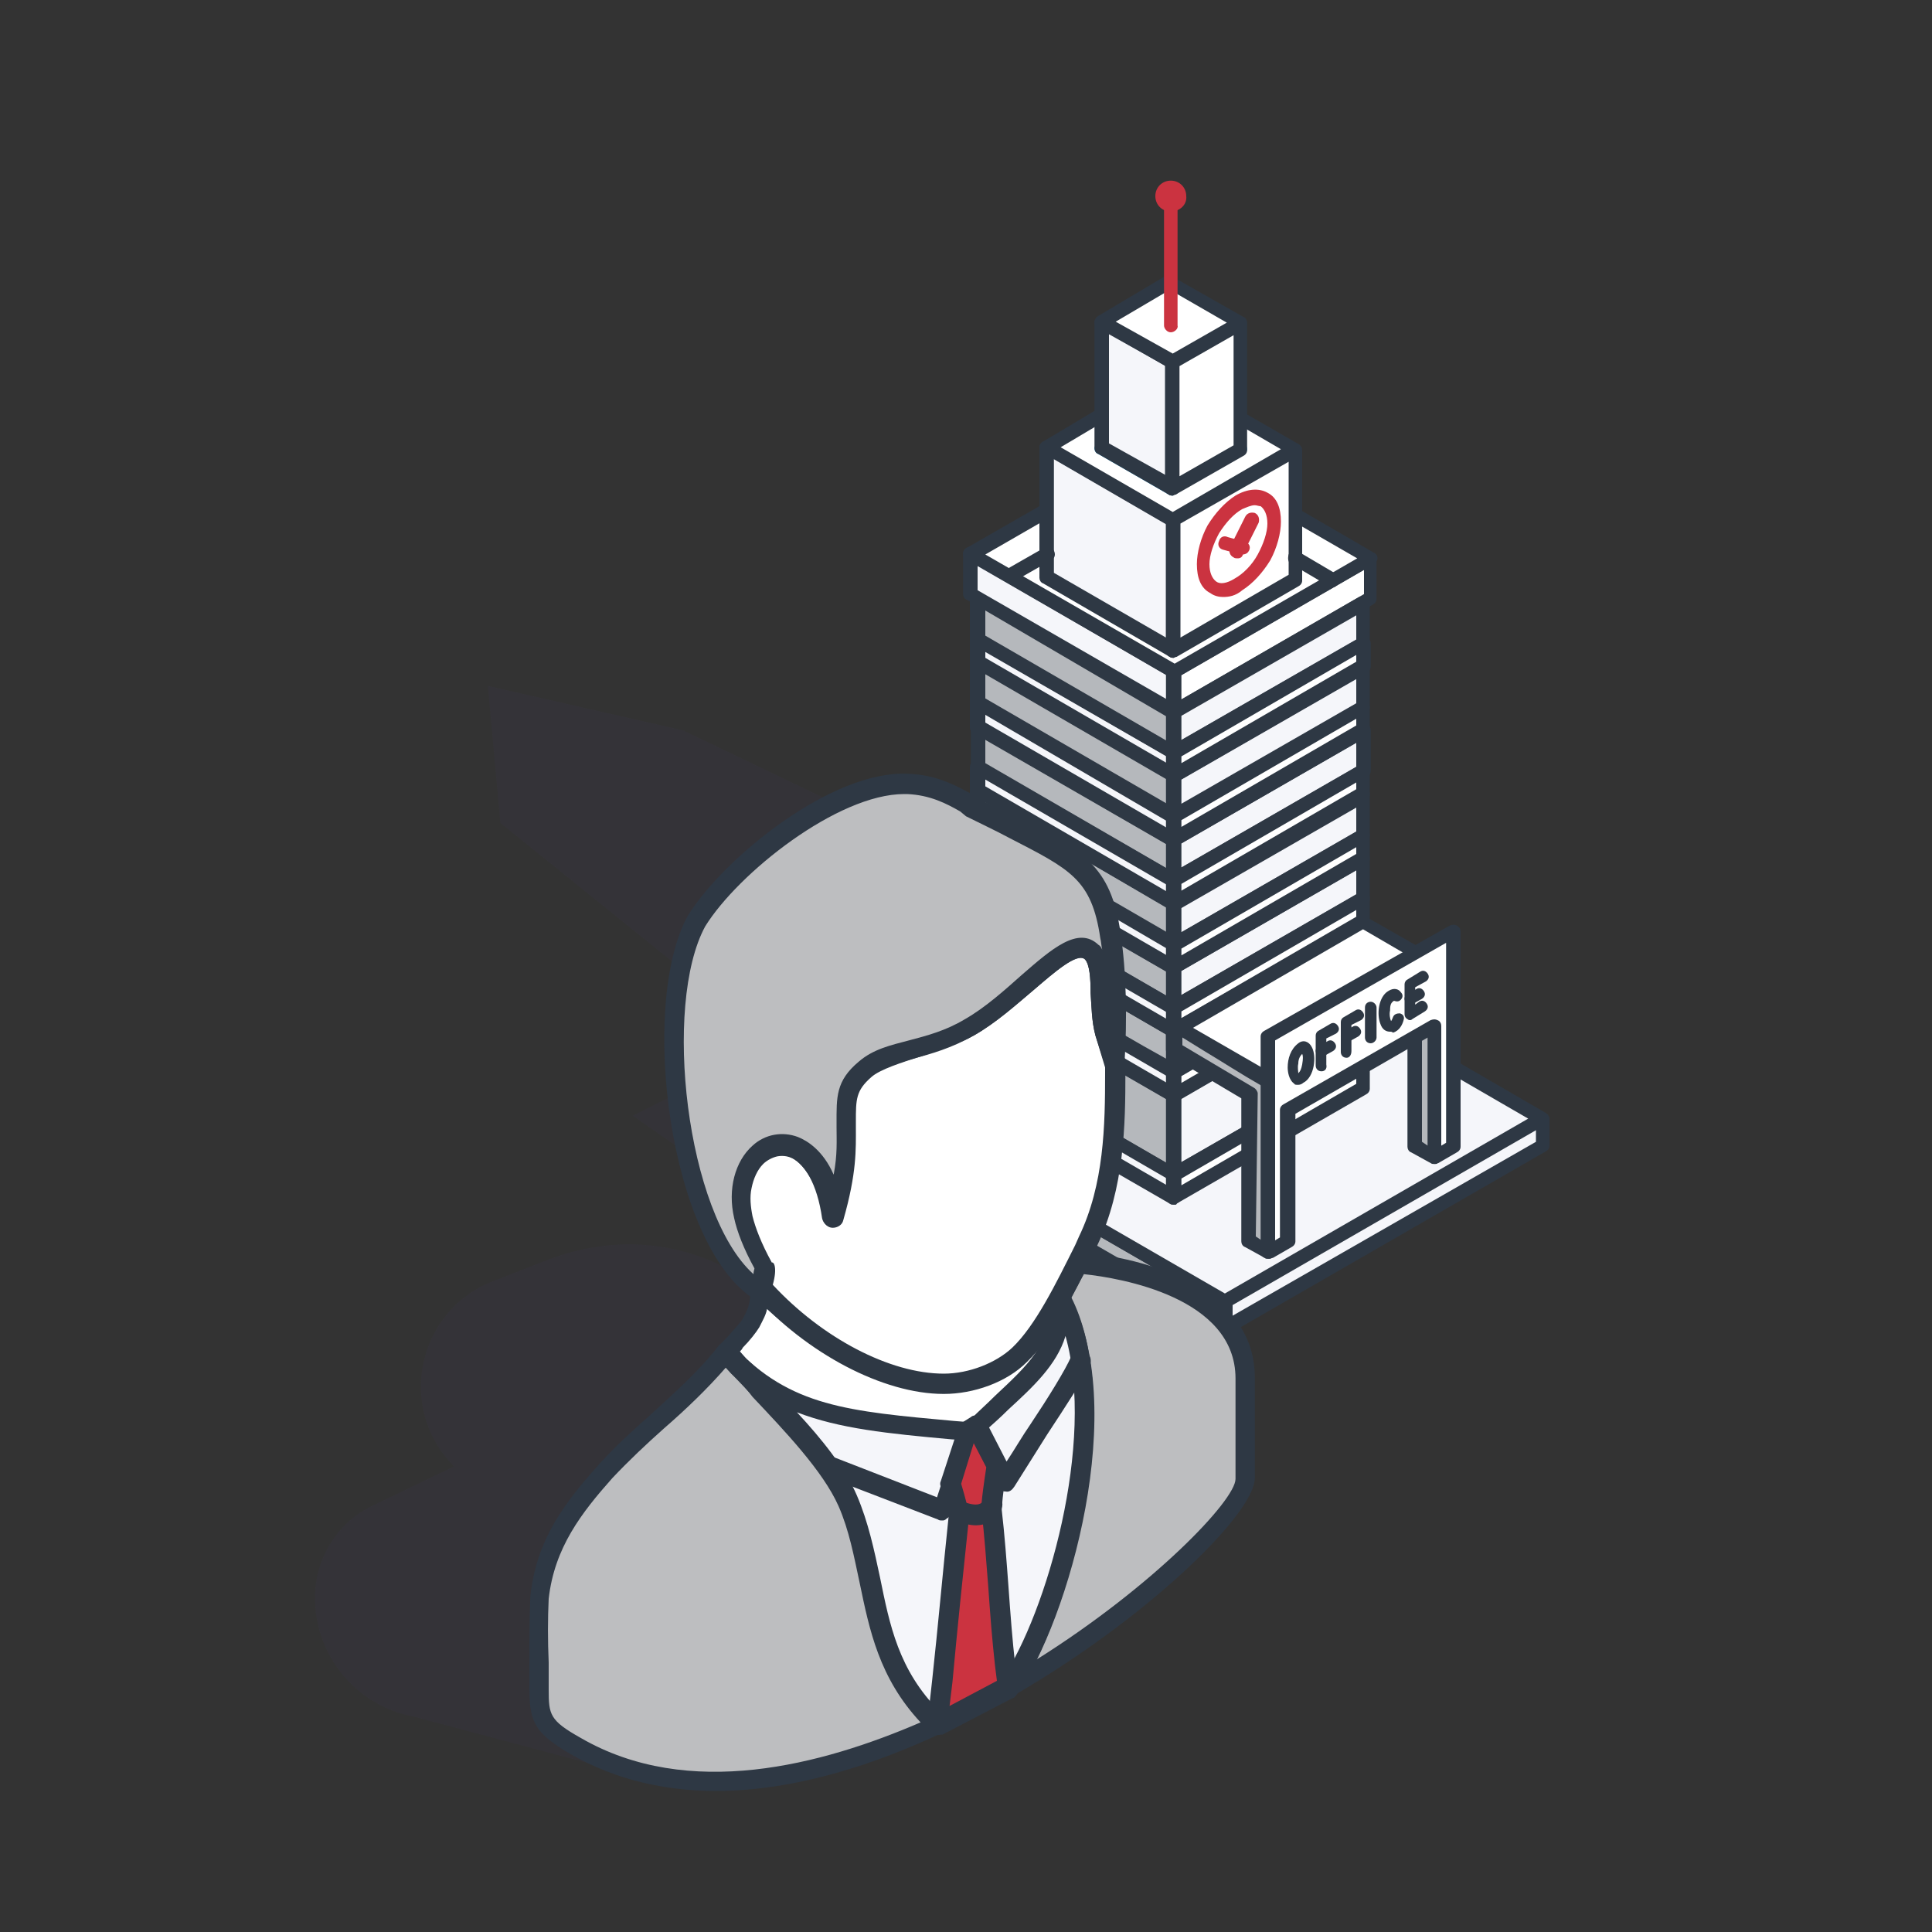 <?xml version="1.0" encoding="UTF-8"?> <!-- Generator: Adobe Illustrator 23.0.3, SVG Export Plug-In . SVG Version: 6.00 Build 0) --> <svg xmlns="http://www.w3.org/2000/svg" xmlns:xlink="http://www.w3.org/1999/xlink" id="Слой_1" x="0px" y="0px" viewBox="0 0 200 200" style="enable-background:new 0 0 200 200;" xml:space="preserve"><rect x="0" y="0" width="200" height="200" fill="#333333" stroke="none"/> <style type="text/css"> .st0{opacity:0.15;fill-rule:evenodd;clip-rule:evenodd;fill:#3C3958;enable-background:new ;} .st1{fill-rule:evenodd;clip-rule:evenodd;fill:#B5B8BC;} .st2{fill-rule:evenodd;clip-rule:evenodd;fill:#2E3844;} .st3{fill-rule:evenodd;clip-rule:evenodd;fill:#F5F6FA;} .st4{fill-rule:evenodd;clip-rule:evenodd;fill:#FFFFFF;} .st5{fill-rule:evenodd;clip-rule:evenodd;fill:#0087CA;} .st6{fill-rule:evenodd;clip-rule:evenodd;fill:#00CEF0;} .st7{fill-rule:evenodd;clip-rule:evenodd;fill:#CB3340;} .st8{fill-rule:evenodd;clip-rule:evenodd;fill:#A6EDF8;} .st9{fill-rule:evenodd;clip-rule:evenodd;fill:#BDBEC0;} </style> <g> <polygon class="st0" points="126.9,138.2 85.8,129.6 65.5,115.5 80.2,108.1 51.8,85.2 50.5,71 70.7,75.6 160.4,118.6 "></polygon> <g> <polygon class="st1" points="126.9,137.4 91.5,117 91.5,114.3 126.9,134.7 "></polygon> <path class="st2" d="M92.2,116.6l33.9,19.6v-1.1l-33.9-19.7V116.6L92.2,116.6z M126.9,138.2c-0.1,0-0.3,0-0.4-0.1l-35.4-20.4 c-0.3-0.1-0.4-0.4-0.4-0.6v-2.7c0-0.3,0.2-0.5,0.4-0.6c0.3-0.1,0.5-0.1,0.7,0l35.4,20.4c0.3,0.1,0.4,0.4,0.4,0.6v2.7 c0,0.3-0.2,0.5-0.4,0.6C127.1,138.1,127,138.2,126.9,138.2z"></path> <polygon class="st3" points="126.9,134.7 91.5,114.3 124,95.2 159.7,115.8 "></polygon> <path class="st2" d="M92.9,114.3l33.9,19.6l31.4-18.1L124,96L92.9,114.3L92.9,114.3z M126.9,135.4c-0.1,0-0.3,0-0.4-0.1 l-35.4-20.4c-0.3-0.1-0.4-0.4-0.4-0.6c0-0.3,0.2-0.5,0.4-0.6l32.5-19.2c0.3-0.1,0.5-0.2,0.7,0l35.7,20.7c0.3,0.2,0.4,0.4,0.4,0.6 s-0.2,0.5-0.4,0.6l-32.8,18.9C127.1,135.4,127,135.4,126.9,135.4z"></path> <polygon class="st3" points="126.9,134.7 149.3,121.7 159.7,115.8 159.7,118.5 126.9,137.4 "></polygon> <path class="st2" d="M127.6,135.1v1.1l31.4-18V117L127.6,135.1L127.6,135.1z M126.9,138.2c-0.1,0-0.3,0-0.4-0.1 c-0.3-0.1-0.4-0.4-0.4-0.6v-2.7c0-0.3,0.2-0.5,0.4-0.6l32.8-18.9c0.3-0.1,0.5-0.1,0.7,0c0.3,0.1,0.4,0.4,0.4,0.6v2.7 c0,0.3-0.2,0.5-0.4,0.6l-32.8,18.9C127.1,138.1,127,138.2,126.9,138.2z"></path> <polygon class="st3" points="121.5,73.7 100.5,61.6 100.5,57.4 121.5,69.5 "></polygon> <path class="st2" d="M101.2,61.1l19.6,11.3v-2.5l-19.6-11.3V61.1L101.2,61.1z M121.5,74.4c-0.1,0-0.3,0-0.4-0.1l-21-12.2 c-0.3-0.1-0.4-0.4-0.4-0.6v-4.2c0-0.3,0.2-0.5,0.4-0.6c0.3-0.2,0.5-0.1,0.7,0l21,12.2c0.3,0.1,0.4,0.4,0.4,0.6v4.2 c0,0.3-0.2,0.5-0.4,0.6C121.8,74.4,121.6,74.4,121.5,74.4z"></path> <polygon class="st4" points="121.5,73.7 121.5,69.5 141.9,57.8 141.8,62 "></polygon> <path class="st2" d="M122.3,69.9v2.5l18.9-10.9V59L122.3,69.9L122.3,69.9z M121.5,74.4c-0.1,0-0.3,0-0.4-0.1 c-0.3-0.1-0.4-0.4-0.4-0.6v-4.2c0-0.3,0.2-0.5,0.4-0.6l20.3-11.7c0.3-0.1,0.5-0.1,0.7,0c0.3,0.1,0.4,0.4,0.4,0.6V62 c0,0.3-0.2,0.5-0.4,0.6l-20.3,11.7C121.8,74.4,121.6,74.4,121.5,74.4z"></path> <polygon class="st4" points="120.9,46.5 140.4,57.8 138.6,58.9 120.9,48.6 "></polygon> <path class="st5" d="M121.6,48.2l17,9.8l0.4-0.2l-17.3-10.1L121.6,48.2L121.6,48.2z M138.6,59.6c-0.1,0-0.3,0-0.4-0.1l-17.7-10.2 c-0.3-0.1-0.4-0.4-0.4-0.6v-2.1c0-0.3,0.2-0.5,0.4-0.6c0.3-0.1,0.5-0.1,0.7,0l19.5,11.3c0.3,0.1,0.4,0.4,0.4,0.6 c0,0.3-0.2,0.5-0.4,0.6l-1.8,1.1C138.9,59.5,138.7,59.6,138.6,59.6z"></path> <polygon class="st4" points="103.9,58.4 102,57.4 120.9,46.5 120.9,48.6 "></polygon> <path class="st5" d="M103.4,57.4l0.4,0.3l16.4-9.5v-0.4L103.4,57.4L103.4,57.4z M103.9,59.1c-0.1,0-0.3,0-0.4-0.1l-1.8-1.1 c-0.3-0.1-0.4-0.4-0.4-0.6s0.2-0.5,0.4-0.6l18.9-10.9c0.3-0.1,0.5-0.1,0.7,0c0.3,0.1,0.4,0.4,0.4,0.6v2.1c0,0.3-0.2,0.5-0.4,0.6 L104.2,59C104,59.1,104,59.1,103.9,59.1z"></path> <polygon class="st4" points="121.5,69 103.3,58.4 120.8,48.3 139.2,58.9 "></polygon> <path class="st5" d="M104.7,58.4l16.9,9.7l16.2-9.4l-16.9-9.7L104.7,58.4L104.7,58.4z M121.5,69.7c-0.1,0-0.3,0-0.4-0.1L102.8,59 c-0.3-0.1-0.4-0.4-0.4-0.6c0-0.3,0.2-0.5,0.4-0.6l17.7-10.2c0.3-0.1,0.5-0.2,0.7,0l18.4,10.6c0.3,0.1,0.4,0.4,0.4,0.6 s-0.2,0.5-0.4,0.6l-17.7,10.2C121.8,69.7,121.7,69.7,121.5,69.7z"></path> <polygon class="st4" points="121.5,69.5 100.5,57.4 120.8,45.7 141.9,57.8 "></polygon> <path class="st2" d="M102,57.4l19.6,11.3l18.9-10.9l-19.6-11.3L102,57.4L102,57.4z M121.5,70.2c-0.1,0-0.3,0-0.4-0.1l-21-12.2 c-0.3-0.1-0.4-0.4-0.4-0.6c0-0.3,0.2-0.5,0.4-0.6L120.5,45c0.3-0.1,0.5-0.1,0.7,0l21,12.2c0.3,0.1,0.4,0.4,0.4,0.6 s-0.2,0.5-0.4,0.6l-20.3,11.7C121.8,70.2,121.7,70.2,121.5,70.2z"></path> <polygon class="st3" points="121.5,67.3 108.4,59.7 108.4,46.3 121.5,53.8 "></polygon> <path class="st2" d="M109.1,59.3l11.6,6.7V54.2l-11.6-6.7V59.3L109.1,59.3z M121.5,68.1c-0.1,0-0.3,0-0.4-0.1L108,60.4 c-0.3-0.1-0.4-0.4-0.4-0.6V46.3c0-0.3,0.2-0.5,0.4-0.6c0.3-0.1,0.5-0.1,0.7,0l13,7.5c0.3,0.1,0.4,0.4,0.4,0.6v13.5 c0,0.3-0.2,0.5-0.4,0.6C121.7,68,121.5,68.1,121.5,68.1z"></path> <polygon class="st4" points="121.5,53.8 108.4,46.3 120.8,38.9 134.1,46.5 "></polygon> <path class="st2" d="M109.8,46.3l11.6,6.7l11.2-6.5l-11.7-6.8L109.8,46.3L109.8,46.3z M121.5,54.6c-0.1,0-0.3,0-0.4-0.1L108,46.9 c-0.3-0.1-0.4-0.4-0.4-0.6s0.2-0.5,0.4-0.6l12.4-7.4c0.3-0.1,0.5-0.1,0.7,0l13.2,7.6c0.3,0.1,0.4,0.4,0.4,0.6 c0,0.3-0.2,0.5-0.4,0.6l-12.6,7.3C121.7,54.5,121.5,54.6,121.5,54.6z"></path> <polygon class="st4" points="121.5,53.8 134.1,46.5 134.1,60 121.5,67.3 "></polygon> <path class="st2" d="M122.2,54.2V66l11.2-6.5V47.8L122.2,54.2L122.2,54.2z M121.5,68.1c-0.1,0-0.3,0-0.4-0.1 c-0.3-0.1-0.4-0.4-0.4-0.6V53.9c0-0.3,0.2-0.5,0.4-0.6l12.6-7.3c0.3-0.1,0.5-0.1,0.7,0c0.3,0.1,0.4,0.4,0.4,0.6v13.5 c0,0.3-0.2,0.5-0.4,0.6L121.8,68C121.7,68,121.5,68.1,121.5,68.1z"></path> <polygon class="st6" points="121.4,50.6 114.1,46.4 121,42.2 128.4,46.4 "></polygon> <path class="st5" d="M115.5,46.4l5.9,3.3l5.6-3.2l-5.9-3.4L115.5,46.4L115.5,46.4z M121.4,51.3c-0.1,0-0.3,0-0.4-0.1l-7.3-4.2 c-0.3-0.1-0.4-0.4-0.4-0.6s0.2-0.5,0.4-0.6l6.9-4.1c0.3-0.1,0.5-0.1,0.7,0l7.4,4.2c0.3,0.1,0.4,0.4,0.4,0.6s-0.2,0.5-0.4,0.6l-7,4 C121.5,51.2,121.5,51.3,121.4,51.3z"></path> <polygon class="st3" points="121.4,50.6 114.1,46.4 114.1,33.3 121.4,37.5 "></polygon> <path class="st2" d="M114.8,45.9l5.9,3.3V37.9l-5.9-3.3V45.9L114.8,45.9z M121.4,51.3c-0.1,0-0.3,0-0.4-0.1l-7.3-4.2 c-0.3-0.1-0.4-0.4-0.4-0.6v-13c0-0.3,0.2-0.5,0.4-0.6c0.3-0.1,0.5-0.1,0.7,0l7.3,4.2c0.3,0.1,0.4,0.4,0.4,0.6v13 c0,0.3-0.2,0.5-0.4,0.6C121.5,51.2,121.5,51.3,121.4,51.3z"></path> <polygon class="st4" points="121.4,37.5 114.1,33.3 121,29.2 128.4,33.4 "></polygon> <path class="st2" d="M115.5,33.3l5.9,3.3l5.6-3.2l-5.9-3.4L115.5,33.3L115.5,33.3z M121.4,38.2c-0.1,0-0.3,0-0.4-0.1l-7.3-4.2 c-0.3-0.1-0.4-0.4-0.4-0.6s0.2-0.5,0.4-0.6l6.9-4.1c0.3-0.1,0.5-0.1,0.7,0l7.4,4.2c0.3,0.1,0.4,0.4,0.4,0.6s-0.2,0.5-0.4,0.6l-7,4 C121.5,38.2,121.5,38.2,121.4,38.2z"></path> <polygon class="st4" points="121.4,37.5 128.4,33.4 128.4,46.4 121.4,50.6 "></polygon> <path class="st2" d="M122.1,37.9v11.4l5.6-3.2V34.7L122.1,37.9L122.1,37.9z M121.4,51.3c-0.1,0-0.3,0-0.4-0.1 c-0.3-0.1-0.4-0.4-0.4-0.6v-13c0-0.3,0.2-0.5,0.4-0.6l7-4c0.3-0.1,0.5-0.1,0.7,0c0.3,0.1,0.4,0.4,0.4,0.6v13 c0,0.3-0.2,0.5-0.4,0.6l-7,4C121.5,51.2,121.5,51.3,121.4,51.3z"></path> <path class="st7" d="M121.2,34.4c-0.4,0-0.7-0.4-0.7-0.7v-13c0-0.4,0.4-0.7,0.7-0.7c0.4,0,0.7,0.4,0.7,0.7v13 C122,34,121.6,34.4,121.2,34.4z"></path> <path class="st7" d="M121.2,21.2c0.5,0,0.9-0.4,0.9-0.9c0-0.5-0.4-0.9-0.9-0.9c-0.5,0-0.9,0.4-0.9,0.9 C120.3,20.8,120.8,21.2,121.2,21.2z"></path> <path class="st7" d="M121.2,20.2c-0.1,0-0.2,0.1-0.2,0.2c0,0.2,0.4,0.2,0.4,0S121.3,20.2,121.2,20.2L121.2,20.2z M121.2,21.9 c-0.9,0-1.6-0.7-1.6-1.6c0-0.9,0.7-1.6,1.6-1.6c0.9,0,1.6,0.7,1.6,1.6C122.9,21.2,122.1,21.9,121.2,21.9z"></path> <polygon class="st3" points="121.5,80.3 101.3,68.6 101.2,66.2 121.5,77.9 "></polygon> <path class="st2" d="M102,68.1L120.8,79v-0.7L102,67.4V68.1L102,68.1z M121.5,81c-0.1,0-0.3,0-0.4-0.1l-20.3-11.7 c-0.3-0.1-0.4-0.4-0.4-0.6v-2.4c0-0.3,0.2-0.5,0.4-0.6c0.3-0.1,0.5-0.1,0.7,0l20.3,11.7c0.3,0.1,0.4,0.4,0.4,0.6v2.4 c0,0.3-0.2,0.5-0.4,0.6C121.8,81,121.7,81,121.5,81z"></path> <polygon class="st1" points="121.5,77.9 101.2,66.2 101.3,62 121.5,73.7 "></polygon> <path class="st2" d="M102,65.8l18.8,10.9v-2.5L102,63.2V65.8L102,65.8z M121.5,78.6c-0.1,0-0.3,0-0.4-0.1l-20.3-11.7 c-0.3-0.1-0.4-0.4-0.4-0.6V62c0-0.3,0.2-0.5,0.4-0.6c0.3-0.1,0.5-0.1,0.7,0l20.3,11.7c0.3,0.1,0.4,0.4,0.4,0.6v4.2 c0,0.3-0.2,0.5-0.4,0.6C121.8,78.6,121.6,78.6,121.5,78.6z"></path> <polygon class="st3" points="121.5,77.9 121.5,73.7 141.1,62.4 141.1,66.6 "></polygon> <path class="st2" d="M122.3,74.1v2.5l18.1-10.4v-2.5L122.3,74.1L122.3,74.1z M121.5,78.6c-0.1,0-0.3,0-0.4-0.1 c-0.3-0.1-0.4-0.4-0.4-0.6v-4.2c0-0.3,0.2-0.5,0.4-0.6l19.6-11.3c0.3-0.1,0.5-0.1,0.7,0c0.3,0.1,0.4,0.4,0.4,0.6v4.2 c0,0.3-0.2,0.5-0.4,0.6l-19.6,11.3C121.8,78.6,121.6,78.6,121.5,78.6z"></path> <polygon class="st1" points="121.5,84.5 101.2,72.8 101.3,68.6 121.5,80.3 "></polygon> <path class="st2" d="M102,72.3l18.8,10.9v-2.5L102,69.8V72.3L102,72.3z M121.5,85.2c-0.1,0-0.3,0-0.4-0.1l-20.3-11.7 c-0.3-0.1-0.4-0.4-0.4-0.6v-4.2c0-0.3,0.2-0.5,0.4-0.6c0.3-0.1,0.5-0.1,0.7,0l20.3,11.7c0.3,0.1,0.4,0.4,0.4,0.6v4.2 c0,0.3-0.2,0.5-0.4,0.6C121.8,85.2,121.6,85.2,121.5,85.2z"></path> <polygon class="st3" points="121.5,84.5 121.5,80.3 141.1,69 141.1,73.2 "></polygon> <path class="st2" d="M122.3,80.7v2.5l18.1-10.4v-2.5L122.3,80.7L122.3,80.7z M121.5,85.2c-0.1,0-0.3,0-0.4-0.1 c-0.3-0.1-0.4-0.4-0.4-0.6v-4.2c0-0.3,0.2-0.5,0.4-0.6l19.6-11.3c0.3-0.1,0.5-0.1,0.7,0c0.3,0.2,0.4,0.4,0.4,0.6v4.2 c0,0.3-0.2,0.5-0.4,0.6l-19.6,11.3C121.8,85.2,121.6,85.2,121.5,85.2z"></path> <polygon class="st1" points="121.5,91.1 101.2,79.4 101.3,75.2 121.5,86.9 "></polygon> <path class="st2" d="M102,79l18.8,10.9v-2.5L102,76.5V79L102,79z M121.5,91.9c-0.1,0-0.3,0-0.4-0.1L100.9,80 c-0.3-0.1-0.4-0.4-0.4-0.6v-4.2c0-0.3,0.2-0.5,0.4-0.6c0.3-0.1,0.5-0.1,0.7,0l20.3,11.7c0.3,0.1,0.4,0.4,0.4,0.6v4.2 c0,0.3-0.2,0.5-0.4,0.6C121.8,91.8,121.6,91.9,121.5,91.9z"></path> <polygon class="st3" points="121.5,91.1 121.5,86.9 141.1,75.6 141.1,79.8 "></polygon> <path class="st2" d="M122.3,87.3v2.5l18.1-10.4v-2.5L122.3,87.3L122.3,87.3z M121.5,91.9c-0.1,0-0.3,0-0.4-0.1 c-0.3-0.1-0.4-0.4-0.4-0.6V87c0-0.3,0.2-0.5,0.4-0.6L140.8,75c0.3-0.1,0.5-0.1,0.7,0c0.3,0.1,0.4,0.4,0.4,0.6v4.2 c0,0.3-0.2,0.5-0.4,0.6l-19.6,11.3C121.8,91.8,121.6,91.9,121.5,91.9z"></path> <polygon class="st1" points="121.5,97.7 101.2,86 101.3,81.8 121.5,93.5 "></polygon> <path class="st2" d="M102,85.6l18.8,10.9v-2.5L102,83V85.6L102,85.6z M121.5,98.4c-0.1,0-0.3,0-0.4-0.1l-20.3-11.7 c-0.3-0.1-0.4-0.4-0.4-0.6v-4.2c0-0.3,0.2-0.5,0.4-0.6c0.3-0.1,0.5-0.1,0.7,0l20.3,11.7c0.3,0.1,0.4,0.4,0.4,0.6v4.2 c0,0.3-0.2,0.5-0.4,0.6C121.8,98.4,121.6,98.4,121.5,98.4z"></path> <polygon class="st3" points="121.5,97.7 121.5,93.5 141.1,82.2 141.1,86.4 "></polygon> <path class="st2" d="M122.3,94v2.5l18.1-10.4v-2.5L122.3,94L122.3,94z M121.5,98.4c-0.1,0-0.3,0-0.4-0.1c-0.3-0.1-0.4-0.4-0.4-0.6 v-4.2c0-0.3,0.2-0.5,0.4-0.6l19.6-11.3c0.3-0.1,0.5-0.1,0.7,0c0.3,0.1,0.4,0.4,0.4,0.6v4.2c0,0.3-0.2,0.5-0.4,0.6l-19.6,11.3 C121.8,98.4,121.6,98.4,121.5,98.4z"></path> <polygon class="st1" points="121.5,104.3 101.2,92.6 101.3,88.4 121.5,100.1 "></polygon> <path class="st2" d="M102,92.2l18.8,10.9v-2.5L102,89.7V92.2L102,92.2z M121.5,105.1c-0.1,0-0.3,0-0.4-0.1l-20.3-11.7 c-0.3-0.1-0.4-0.4-0.4-0.6v-4.2c0-0.3,0.2-0.5,0.4-0.6c0.3-0.1,0.5-0.1,0.7,0l20.3,11.7c0.3,0.1,0.4,0.4,0.4,0.6v4.2 c0,0.3-0.2,0.5-0.4,0.6C121.8,105,121.6,105.1,121.5,105.1z"></path> <polygon class="st3" points="121.5,104.3 121.5,100.1 141.1,88.8 141.1,93 "></polygon> <path class="st2" d="M122.3,100.5v2.5l18.1-10.4v-2.5L122.3,100.5L122.3,100.5z M121.5,105.1c-0.1,0-0.3,0-0.4-0.1 c-0.3-0.1-0.4-0.4-0.4-0.6v-4.2c0-0.3,0.2-0.5,0.4-0.6l19.6-11.3c0.3-0.1,0.5-0.1,0.7,0c0.3,0.1,0.4,0.4,0.4,0.6v4.2 c0,0.3-0.2,0.5-0.4,0.6L121.9,105C121.8,105,121.6,105.1,121.5,105.1z"></path> <polygon class="st1" points="121.5,121.5 101.2,109.9 101.3,101.6 121.5,113.3 "></polygon> <path class="st2" d="M102,109.5l18.8,10.9v-6.6L102,102.9V109.5L102,109.5z M121.5,122.3c-0.1,0-0.3,0-0.4-0.1l-20.3-11.7 c-0.3-0.1-0.4-0.4-0.4-0.6v-8.2c0-0.3,0.2-0.5,0.4-0.6c0.3-0.1,0.5-0.1,0.7,0l20.3,11.7c0.3,0.1,0.4,0.4,0.4,0.6v8.2 c0,0.3-0.2,0.5-0.4,0.6C121.8,122.2,121.7,122.3,121.5,122.3z"></path> <polygon class="st3" points="121.5,121.5 121.5,113.3 141.1,102 141.1,110.2 "></polygon> <path class="st2" d="M122.3,113.7v6.6l18.2-10.4v-6.6L122.3,113.7L122.3,113.7z M121.5,122.3c-0.1,0-0.3,0-0.4-0.1 c-0.3-0.1-0.4-0.4-0.4-0.6v-8.2c0-0.3,0.2-0.5,0.4-0.6l19.6-11.3c0.2-0.1,0.5-0.1,0.7,0c0.3,0.1,0.4,0.4,0.4,0.6v8.2 c0,0.3-0.2,0.5-0.4,0.6l-19.6,11.3C121.8,122.2,121.7,122.3,121.5,122.3z"></path> <path class="st1" d="M121.5,110.9v-4.2L101.3,95v4.2C111.8,105.3,111,104.8,121.5,110.9z"></path> <path class="st2" d="M102,98.8c8.8,5.2,9.5,5.5,16.4,9.5l2.5,1.4v-2.5L102,96.2V98.8L102,98.8z M121.5,111.6c-0.1,0-0.3,0-0.4-0.1 l-3.5-2c-7-4-7.5-4.4-16.7-9.6c-0.3-0.1-0.4-0.4-0.4-0.6v-4.2c0-0.3,0.2-0.5,0.4-0.6c0.3-0.1,0.5-0.1,0.7,0l20.2,11.7 c0.3,0.1,0.4,0.4,0.4,0.6v4.2c0,0.3-0.2,0.5-0.4,0.6C121.8,111.6,121.6,111.6,121.5,111.6z"></path> <polygon class="st6" points="126,60.1 125,59.5 125,59.5 125,59.5 126.1,60.1 126.1,60.1 "></polygon> <path class="st5" d="M126.1,60.8c-0.1,0-0.2,0-0.4-0.1l0,0l0,0c0,0,0,0-0.1,0l-1.1-0.6l0,0l0,0c-0.4-0.2-0.4-0.6-0.3-1 s0.6-0.4,1-0.3l1.1,0.6l0,0l0,0c0.4,0.2,0.4,0.6,0.3,1C126.6,60.7,126.4,60.8,126.1,60.8z"></path> <polygon class="st6" points="130.4,52.7 129.3,52.1 129.3,52 129.3,52 130.3,52.7 "></polygon> <path class="st5" d="M130.4,53.4c-0.1,0-0.2,0-0.4-0.1l0,0l-1.1-0.6c-0.4-0.2-0.4-0.6-0.3-1c0.2-0.4,0.6-0.4,1-0.4l0,0l0,0 c0,0,0,0,0.1,0l1.1,0.6c0.4,0.2,0.4,0.6,0.3,1C130.9,53.3,130.6,53.4,130.4,53.4z"></path> <path class="st4" d="M125.7,54.8c0.7-1.1,1.6-2.2,2.6-2.7c1.1-0.6,1.9-0.6,2.6-0.3c0.7,0.4,1.1,1.2,1.1,2.4s-0.4,2.5-1.1,3.7 c-0.7,1.1-1.6,2.2-2.6,2.8c-1.1,0.6-1.9,0.6-2.6,0.3s-1.1-1.2-1.1-2.4C124.5,57.4,125,56.1,125.7,54.8z"></path> <path class="st7" d="M125.7,54.8L125.7,54.8L125.7,54.8L125.7,54.8z M129.9,52.3c-0.4,0-0.8,0.2-1.3,0.4c-0.9,0.5-1.7,1.4-2.4,2.5 l0,0c-0.6,1.1-1,2.3-1,3.2c0,0.9,0.3,1.5,0.7,1.8c0.4,0.3,1.1,0.2,1.9-0.3c0.9-0.5,1.8-1.4,2.4-2.5c0.6-1.1,1-2.3,1-3.2 c0-0.9-0.3-1.5-0.7-1.8C130.3,52.4,130.1,52.3,129.9,52.3L129.9,52.3z M126.6,61.8c-0.4,0-0.9-0.1-1.3-0.4c-1-0.5-1.4-1.6-1.4-3 c0-1.2,0.4-2.7,1.1-4c0.8-1.3,1.8-2.4,2.9-3.1c1.2-0.7,2.4-0.8,3.3-0.3c1,0.5,1.4,1.6,1.4,3c0,1.2-0.4,2.7-1.1,4 c-0.8,1.3-1.8,2.4-2.9,3.1C127.9,61.7,127.2,61.8,126.6,61.8z"></path> <path class="st7" d="M128.6,57.4c-0.1,0-0.2,0-0.2,0l-1.8-0.5c-0.4-0.1-0.6-0.5-0.4-0.9c0.1-0.4,0.5-0.6,0.9-0.4l1.8,0.5 c0.4,0.1,0.6,0.5,0.4,0.9C129.2,57.2,129,57.4,128.6,57.4z"></path> <path class="st7" d="M128.1,57.8c-0.1,0-0.3,0-0.4-0.1c-0.4-0.2-0.5-0.6-0.4-1l1.6-3.2c0.2-0.4,0.6-0.5,1-0.4 c0.4,0.2,0.5,0.6,0.4,1l-1.6,3.2C128.6,57.7,128.4,57.8,128.1,57.8z"></path> <path class="st2" d="M104.9,60.1c-0.3,0-0.5-0.1-0.6-0.4c-0.2-0.4-0.1-0.8,0.3-1l3.5-2c0.4-0.2,0.8-0.1,1,0.3 c0.2,0.4,0.1,0.8-0.3,1l-3.5,2C105.2,60.1,105,60.1,104.9,60.1L104.9,60.1z M138,60.8c-0.1,0-0.3,0-0.4-0.1l-3.9-2.3 c-0.4-0.2-0.4-0.6-0.3-1c0.2-0.4,0.6-0.4,1-0.3l3.9,2.3c0.4,0.2,0.4,0.6,0.3,1C138.4,60.6,138.2,60.8,138,60.8z"></path> <polygon class="st8" points="121.5,110.9 121.5,106.7 141.1,95.4 141.1,99.6 "></polygon> <path class="st2" d="M122.2,107.1v2.5l18.1-10.4v-2.5L122.2,107.1L122.2,107.1z M121.5,111.6c-0.1,0-0.3,0-0.4-0.1 c-0.3-0.1-0.4-0.4-0.4-0.6v-4.2c0-0.3,0.2-0.5,0.4-0.6l19.6-11.3c0.3-0.2,0.5-0.1,0.7,0c0.3,0.1,0.4,0.4,0.4,0.6v4.2 c0,0.3-0.2,0.5-0.4,0.6l-19.6,11.3C121.8,111.6,121.6,111.6,121.5,111.6z"></path> <polygon class="st4" points="121.5,80.3 141.1,69 141.1,66.6 121.6,77.9 "></polygon> <path class="st2" d="M122.3,78.3V79l18.1-10.5v-0.7L122.3,78.3L122.3,78.3z M121.5,81c-0.1,0-0.3,0-0.4-0.1 c-0.2-0.1-0.4-0.4-0.4-0.6v-2.4c0-0.3,0.2-0.5,0.4-0.6L140.8,66c0.3-0.1,0.5-0.1,0.7,0c0.3,0.2,0.4,0.4,0.4,0.6V69 c0,0.3-0.2,0.5-0.4,0.6l-19.6,11.3C121.8,81,121.7,81,121.5,81z"></path> <polygon class="st3" points="121.5,86.9 101.3,75.1 101.2,72.8 121.5,84.5 "></polygon> <path class="st2" d="M102,74.8l18.8,10.9v-0.7L102,74V74.8L102,74.8z M121.5,87.7c-0.1,0-0.3,0-0.4-0.1l-20.3-11.7 c-0.3-0.1-0.4-0.4-0.4-0.6v-2.4c0-0.3,0.2-0.5,0.4-0.6c0.3-0.2,0.5-0.2,0.7,0L121.9,84c0.3,0.1,0.4,0.4,0.4,0.6V87 c0,0.3-0.2,0.5-0.4,0.6C121.8,87.6,121.7,87.7,121.5,87.7z"></path> <polygon class="st4" points="121.5,86.9 141.1,75.6 141.1,73.2 121.6,84.5 "></polygon> <path class="st2" d="M122.3,84.9v0.7l18.1-10.5v-0.7L122.3,84.9L122.3,84.9z M121.5,87.7c-0.1,0-0.3,0-0.4-0.1 c-0.2-0.2-0.4-0.4-0.4-0.6v-2.4c0-0.3,0.2-0.5,0.4-0.6l19.6-11.3c0.3-0.1,0.5-0.1,0.7,0c0.3,0.1,0.4,0.4,0.4,0.6v2.4 c0,0.3-0.2,0.5-0.4,0.6l-19.6,11.3C121.8,87.6,121.7,87.7,121.5,87.7z"></path> <polygon class="st3" points="121.5,93.5 101.3,81.8 101.2,79.4 121.5,91.1 "></polygon> <path class="st2" d="M102,81.4l18.8,10.9v-0.7L102,80.7V81.4L102,81.4z M121.5,94.2c-0.1,0-0.3,0-0.4-0.1l-20.3-11.7 c-0.3-0.1-0.4-0.4-0.4-0.6v-2.4c0-0.3,0.2-0.5,0.4-0.6c0.3-0.1,0.5-0.1,0.7,0l20.3,11.7c0.3,0.1,0.4,0.4,0.4,0.6v2.4 c0,0.3-0.2,0.5-0.4,0.6C121.8,94.2,121.7,94.2,121.5,94.2z"></path> <polygon class="st4" points="121.5,93.5 141.1,82.2 141.1,79.8 121.6,91.1 "></polygon> <path class="st2" d="M122.3,91.5v0.7l18.1-10.5V81L122.3,91.5L122.3,91.5z M121.5,94.2c-0.1,0-0.3,0-0.4-0.1 c-0.2-0.1-0.4-0.4-0.4-0.6v-2.4c0-0.3,0.2-0.5,0.4-0.6l19.6-11.3c0.3-0.1,0.5-0.2,0.7,0c0.3,0.1,0.4,0.4,0.4,0.6v2.4 c0,0.3-0.2,0.5-0.4,0.6l-19.6,11.3C121.8,94.2,121.7,94.2,121.5,94.2z"></path> <polygon class="st3" points="121.5,100.1 101.3,88.4 101.2,86 121.5,97.7 "></polygon> <path class="st2" d="M102,88l18.8,10.9v-0.7L102,87.2V88L102,88z M121.5,100.9c-0.1,0-0.3,0-0.4-0.1l-20.3-11.7 c-0.3-0.1-0.4-0.4-0.4-0.6v-2.4c0-0.3,0.2-0.5,0.4-0.6c0.3-0.1,0.5-0.1,0.7,0l20.3,11.7c0.3,0.1,0.4,0.4,0.4,0.6v2.4 c0,0.3-0.2,0.5-0.4,0.6C121.8,100.8,121.7,100.9,121.5,100.9z"></path> <polygon class="st4" points="121.5,100.1 141.1,88.8 141.1,86.4 121.6,97.7 "></polygon> <path class="st2" d="M122.3,98.2v0.7l18.1-10.5v-0.7L122.3,98.2L122.3,98.2z M121.5,100.9c-0.1,0-0.3,0-0.4-0.1 c-0.2-0.1-0.4-0.4-0.4-0.6v-2.4c0-0.3,0.2-0.5,0.4-0.6l19.6-11.3c0.3-0.1,0.5-0.1,0.7,0c0.3,0.1,0.4,0.4,0.4,0.6v2.4 c0,0.3-0.2,0.5-0.4,0.6l-19.6,11.3C121.8,100.8,121.7,100.9,121.5,100.9z"></path> <polygon class="st3" points="121.5,106.7 101.3,95 101.2,92.6 121.5,104.3 "></polygon> <path class="st2" d="M102,94.6l18.8,10.9v-0.7L102,93.9V94.6L102,94.6z M121.5,107.4c-0.1,0-0.3,0-0.4-0.1l-20.3-11.7 c-0.3-0.1-0.4-0.4-0.4-0.6v-2.4c0-0.3,0.2-0.5,0.4-0.6c0.3-0.2,0.5-0.1,0.7,0l20.3,11.7c0.3,0.1,0.4,0.4,0.4,0.6v2.4 c0,0.3-0.2,0.5-0.4,0.6C121.8,107.4,121.7,107.4,121.5,107.4z"></path> <polygon class="st3" points="121.5,113.3 101.3,101.6 101.2,99.2 121.5,110.9 "></polygon> <path class="st2" d="M102,101.2l18.8,10.9v-0.7L102,100.5V101.2L102,101.2z M121.5,114.1c-0.1,0-0.3,0-0.4-0.1l-20.3-11.7 c-0.3-0.1-0.4-0.4-0.4-0.6v-2.4c0-0.3,0.2-0.5,0.4-0.6c0.3-0.1,0.5-0.1,0.7,0l20.3,11.7c0.3,0.1,0.4,0.4,0.4,0.6v2.4 c0,0.3-0.2,0.5-0.4,0.6C121.8,114,121.7,114.1,121.5,114.1z"></path> <polygon class="st4" points="121.5,113.3 141.1,102 141.1,99.6 121.6,110.9 "></polygon> <path class="st2" d="M122.3,111.4v0.7l18.1-10.5v-0.7L122.3,111.4L122.3,111.4z M121.5,114.1c-0.1,0-0.3,0-0.4-0.1 c-0.2-0.1-0.4-0.4-0.4-0.6V111c0-0.3,0.2-0.5,0.4-0.6l19.6-11.3c0.3-0.1,0.5-0.1,0.7,0c0.3,0.1,0.4,0.4,0.4,0.6v2.4 c0,0.3-0.2,0.5-0.4,0.6L121.9,114C121.8,114,121.7,114.1,121.5,114.1z"></path> <polygon class="st4" points="121.5,106.7 141.1,95.4 141.1,93 121.6,104.3 "></polygon> <path class="st2" d="M122.3,104.7v0.7l18.1-10.5v-0.7L122.3,104.7L122.3,104.7z M121.5,107.4c-0.1,0-0.3,0-0.4-0.1 c-0.2-0.1-0.4-0.4-0.4-0.6v-2.4c0-0.3,0.2-0.5,0.4-0.6l19.6-11.3c0.3-0.1,0.5-0.1,0.7,0c0.3,0.1,0.4,0.4,0.4,0.6v2.4 c0,0.3-0.2,0.5-0.4,0.6l-19.6,11.3C121.8,107.4,121.7,107.4,121.5,107.4z"></path> <polygon class="st4" points="131.3,111.7 150.4,100.8 141.1,95.4 122.1,106.4 "></polygon> <path class="st2" d="M123.5,106.4l7.8,4.5l17.7-10.1l-7.9-4.6L123.5,106.4L123.5,106.4z M131.3,112.4c-0.1,0-0.3,0-0.4-0.1 l-9.3-5.3c-0.3-0.1-0.4-0.4-0.4-0.6s0.2-0.5,0.4-0.6l19.1-10.9c0.3-0.2,0.5-0.1,0.7,0l9.3,5.3c0.3,0.1,0.4,0.4,0.4,0.6 c0,0.3-0.2,0.5-0.4,0.6l-19.2,10.9C131.5,112.4,131.4,112.4,131.3,112.4z"></path> <polygon class="st3" points="121.5,124 101.3,112.3 101.2,109.9 121.5,121.5 "></polygon> <path class="st2" d="M102,111.8l18.8,10.9V122L102,111.1V111.8L102,111.8z M121.5,124.7c-0.1,0-0.3,0-0.4-0.1l-20.3-11.7 c-0.3-0.1-0.4-0.4-0.4-0.6v-2.4c0-0.3,0.2-0.5,0.4-0.6c0.3-0.2,0.5-0.2,0.7,0l20.3,11.7c0.3,0.1,0.4,0.4,0.4,0.6v2.4 c0,0.3-0.2,0.5-0.4,0.6C121.8,124.7,121.7,124.7,121.5,124.7z"></path> <polygon class="st4" points="121.5,124 141.1,112.7 141.1,110.2 121.6,121.5 "></polygon> <path class="st2" d="M122.3,122v0.7l18.1-10.5v-0.7L122.3,122L122.3,122z M121.5,124.7c-0.1,0-0.3,0-0.4-0.1 c-0.2-0.1-0.4-0.4-0.4-0.6v-2.4c0-0.3,0.2-0.5,0.4-0.6l19.6-11.3c0.3-0.1,0.5-0.1,0.7,0c0.3,0.1,0.4,0.4,0.4,0.6v2.4 c0,0.3-0.2,0.5-0.4,0.6l-19.6,11.3C121.8,124.7,121.7,124.7,121.5,124.7z"></path> <path class="st1" d="M131.3,129.6l-2-1.1v-15.2l-7.7-4.6v-2.5c3.2,1.9,6.5,3.9,9.7,5.8C131.3,111.9,131.3,129.6,131.3,129.6z"></path> <path class="st2" d="M130,128l0.6,0.4v-16c-2.1-1.2-4.1-2.5-6.1-3.7l-2.1-1.3v0.8l7.4,4.4c0.2,0.1,0.4,0.4,0.4,0.6L130,128 L130,128z M131.3,130.3c-0.1,0-0.3,0-0.4-0.1l-2-1.1c-0.3-0.1-0.4-0.4-0.4-0.6v-14.8l-7.4-4.4c-0.3-0.2-0.4-0.4-0.4-0.6v-2.5 c0-0.3,0.2-0.5,0.4-0.6c0.3-0.1,0.5-0.1,0.7,0l3.2,1.9c2.2,1.3,4.3,2.6,6.5,3.9c0.3,0.1,0.4,0.4,0.4,0.6v17.7 c0,0.3-0.2,0.5-0.4,0.6C131.5,130.3,131.4,130.3,131.3,130.3z"></path> <polygon class="st1" points="148.5,119.8 146.5,118.6 146.5,101 148.5,102.1 "></polygon> <path class="st2" d="M147.2,118.2l0.6,0.4v-16l-0.6-0.4V118.2L147.2,118.2z M148.5,120.5c-0.1,0-0.3,0-0.4-0.1l-2-1.1 c-0.3-0.1-0.4-0.4-0.4-0.6V101c0-0.3,0.2-0.5,0.4-0.6c0.3-0.1,0.5-0.1,0.7,0l2,1.1c0.3,0.1,0.4,0.4,0.4,0.6v17.7 c0,0.3-0.2,0.5-0.4,0.6C148.8,120.5,148.6,120.5,148.5,120.5z"></path> <path class="st4" d="M133.3,114.8l15.2-8.7v13.7l1.9-1.1c0-6.7,0-15.7,0-22.3l-19.2,10.9v6.8v15.5l1.9-1.1L133.3,114.8 L133.3,114.8L133.3,114.8z"></path> <path class="st2" d="M132,107.7v20.7l0.5-0.3v-13.2c0-0.3,0.2-0.5,0.4-0.6l15.2-8.7c0.3-0.1,0.5-0.1,0.7,0 c0.3,0.1,0.4,0.4,0.4,0.6v12.4l0.5-0.3c0-6.1,0-14.3,0-20.7L132,107.7L132,107.7z M133.3,128.4L133.3,128.4L133.3,128.4 L133.3,128.4z M131.3,130.3c-0.1,0-0.3,0-0.4-0.1c-0.3-0.1-0.4-0.4-0.4-0.6v-22.3c0-0.3,0.2-0.5,0.4-0.6l19.2-10.9 c0.3-0.1,0.5-0.1,0.7,0c0.3,0.2,0.4,0.4,0.4,0.6c0,6.7,0,15.7,0,22.3c0,0.3-0.2,0.5-0.4,0.6l-1.9,1.1c-0.3,0.1-0.5,0.1-0.7,0 c-0.3-0.1-0.4-0.4-0.4-0.6v-12.4l-13.7,7.9v13.2c0,0.3-0.2,0.5-0.4,0.6l-1.9,1.1C131.5,130.3,131.4,130.3,131.3,130.3z"></path> <path class="st2" d="M146,105.6c-0.1,0-0.2,0-0.3-0.1c-0.2-0.1-0.3-0.3-0.3-0.5v-3.1c0-0.2,0.1-0.4,0.3-0.5l1.3-0.8 c0.3-0.2,0.6-0.1,0.8,0.2c0.2,0.3,0.1,0.6-0.2,0.8l-1.1,0.6v1.8l0.4-0.3c0.3-0.2,0.6-0.1,0.8,0.2c0.2,0.3,0.1,0.6-0.2,0.8 l-1.3,0.8C146.2,105.5,146.1,105.6,146,105.6z"></path> <path class="st2" d="M143.9,106.8c-0.4,0-0.8-0.2-1-0.8c-0.4-1-0.2-2.8,0.8-3.4c0.6-0.4,1.1-0.2,1.3,0.1c0.3,0.3,0.2,0.6,0,0.8 c-0.2,0.2-0.4,0.2-0.7,0.1c-0.3,0.2-0.4,0.4-0.4,1c-0.1,0.4,0,0.9,0.1,1.1c0.1-0.1,0.1-0.2,0.2-0.4c0.1-0.3,0.4-0.4,0.7-0.4 c0.4,0.1,0.5,0.4,0.4,0.7c-0.1,0.4-0.4,1.1-1.1,1.3C144.1,106.8,144,106.8,143.9,106.8z"></path> <path class="st2" d="M141.9,108c-0.4,0-0.6-0.3-0.6-0.6v-3.1c0-0.4,0.3-0.6,0.6-0.6s0.6,0.3,0.6,0.6v3.1 C142.5,107.7,142.2,108,141.9,108z"></path> <path class="st2" d="M136.8,110.9c-0.4,0-0.6-0.3-0.6-0.6v-3.1c0-0.2,0.1-0.4,0.3-0.5l1.2-0.7c0.3-0.2,0.6-0.1,0.8,0.2 c0.2,0.3,0.1,0.6-0.2,0.8l-1,0.5v2.7C137.4,110.7,137.1,110.9,136.8,110.9z"></path> <path class="st2" d="M136.8,109.4c-0.2,0-0.4-0.1-0.5-0.3c-0.2-0.3-0.1-0.6,0.2-0.8l0.9-0.5c0.3-0.2,0.6-0.1,0.8,0.2 s0.1,0.6-0.2,0.8l-0.9,0.5C136.9,109.4,136.9,109.4,136.8,109.4z"></path> <path class="st2" d="M134.7,108.5L134.7,108.5L134.7,108.5L134.7,108.5z M134.8,109.1c-0.2,0.2-0.4,0.5-0.4,1c-0.1,0.4,0,0.8,0,1 c0.2-0.2,0.3-0.4,0.4-0.9C134.9,109.6,134.9,109.3,134.8,109.1L134.8,109.1z M134.6,111.1L134.6,111.1L134.6,111.1L134.6,111.1z M134.4,112.3c-0.2,0-0.4,0-0.4-0.1c-0.6-0.4-0.7-1.3-0.7-1.7c0-0.9,0.3-1.9,1.1-2.5l0,0c0.5-0.4,1.1-0.2,1.4,0.4 c0.5,0.9,0.3,3.1-0.9,3.7C134.8,112.2,134.6,112.3,134.4,112.3z"></path> <path class="st2" d="M146,104c-0.2,0-0.4-0.1-0.5-0.3c-0.2-0.3-0.1-0.6,0.2-0.8l0.9-0.5c0.3-0.2,0.6-0.1,0.8,0.2 c0.2,0.3,0.1,0.6-0.2,0.8l-0.9,0.5C146.2,104,146.1,104,146,104z"></path> <path class="st2" d="M139.4,109.5c-0.4,0-0.6-0.3-0.6-0.6v-3.1c0-0.2,0.1-0.4,0.3-0.5l1.2-0.7c0.3-0.2,0.6-0.1,0.8,0.2 c0.2,0.3,0.1,0.6-0.2,0.8l-1,0.5v2.7C139.9,109.2,139.7,109.5,139.4,109.5z"></path> <path class="st2" d="M139.4,107.9c-0.2,0-0.4-0.1-0.5-0.3c-0.2-0.3-0.1-0.6,0.2-0.8l0.9-0.5c0.3-0.2,0.6-0.1,0.8,0.2 c0.2,0.3,0.1,0.6-0.2,0.8l-0.9,0.5C139.6,107.9,139.5,107.9,139.4,107.9z"></path> </g> <g> <path class="st2" d="M35.7,197.4"></path> <path class="st0" d="M70.2,185l-27.4-7.3c-5.9-1.1-10.2-6.3-10.2-12.3l0,0c0-4,2.3-7.8,5.9-9.5l8.5-4.1l0,0 c-6-6-3.8-16.2,4.1-19.2l5.9-2.3c5.7-2.1,11.8-2,17.2,0.5L97.2,141l24.6,16.5L70.2,185z"></path> <g> <path class="st9" d="M87.8,155.3L87.8,155.3c3.3,7.7,1.7,16,9.3,23.2c-12.5,5.8-26.5,8.6-37.5,2.2c-3.4-2-3.8-2.8-3.8-5.9 c0-3.1-0.1-6.3,0-9.4c0.6-5.4,3.4-9.1,6.9-13.1c3.9-4.3,8.9-7.7,12.4-12.3l0,0C79.1,144.4,85.6,150.2,87.8,155.3L87.8,155.3z M75.5,140.3l-0.3-0.4C75.3,140.1,75.4,140.2,75.5,140.3L75.5,140.3L75.5,140.3z M129,153v-10.4c0-8.3-10.3-11.4-17.4-12 c-0.6,1.2-1.2,2.5-1.8,3.6c5.6,10,0.8,31.4-5.3,40.5C118.3,166.7,129,156.1,129,153L129,153z"></path> <path class="st2" d="M129,153L129,153L129,153L129,153z M110.9,134.3c4.8,9.5,1.4,27.3-3.6,37.5c12.1-7.6,20.6-16.5,20.6-18.7 v-10.4c0-8.4-11.9-10.4-15.7-10.8C111.8,132.6,111.4,133.4,110.9,134.3L110.9,134.3z M104.4,175.8c-0.3,0-0.6-0.1-0.8-0.3 c-0.3-0.4-0.4-0.9-0.1-1.3c5.9-8.7,10.6-29.8,5.3-39.4c-0.2-0.3-0.2-0.7,0-1c0.6-1.2,1.2-2.4,1.8-3.6c0.2-0.4,0.6-0.6,1-0.6 c8.9,0.8,18.3,4.6,18.3,13V153l0,0c0,3.7-11.2,14.6-25.1,22.6C104.8,175.7,104.6,175.8,104.4,175.8L104.4,175.8z M75.2,141.5 c-2,2.3-4.2,4.4-6.5,6.4c-1.8,1.6-3.6,3.3-5.3,5.1c-3.2,3.6-6,7.2-6.6,12.5c-0.1,2.1-0.1,4.3,0,6.6v2.8c0,2.6,0.1,3.2,3.3,5 c11.2,6.5,25,2.8,35.2-1.6c-4.3-4.6-5.3-9.6-6.3-14.4c-0.6-2.8-1.1-5.5-2.2-8l0,0c-1.6-3.6-5.5-7.7-8.9-11.3 C77,143.4,76,142.4,75.2,141.5L75.2,141.5z M74.1,185.4c-5.1,0-10.3-1.1-15-3.8c-3.6-2.1-4.3-3.2-4.3-6.8V172 c0-2.2,0-4.5,0.1-6.7c0.6-6,3.7-9.9,7.1-13.7c1.7-1.9,3.6-3.6,5.4-5.2c2.4-2.2,5-4.5,7-7.1c0.2-0.2,0.5-0.4,0.8-0.4 s0.6,0.1,0.8,0.3l0,0l0.3,0.4c0.1,0.1,0.1,0.1,0.1,0.2c0.9,1,1.9,2.1,2.9,3.1c3.6,3.7,7.6,8,9.4,11.9c1.2,2.8,1.8,5.7,2.4,8.5 c1,5.1,2,10,6.7,14.4c0.3,0.2,0.4,0.6,0.3,0.9c-0.1,0.3-0.3,0.6-0.6,0.8C90.9,182.5,82.5,185.4,74.1,185.4z"></path> <path class="st4" d="M75.2,139.9c0.5-0.7,2.1-2.3,2.5-3c0.9-1.4,0.8-2,1-3.7c7.3,8.4,24.3,13.3,30.8,1.4l0,0 c1.8,4.4-3.4,12.9-10.2,15.5c-5,1.9-12.6,0.7-16.4-2.8l-6.5-5.9L75.2,139.9z"></path> <path class="st2" d="M76.6,139.9l0.7,0.8l6.4,5.8c3.5,3.2,10.6,4.4,15.3,2.6c3.7-1.4,7.3-4.9,9-8.9c0.4-0.9,0.7-1.8,0.8-2.7 c-2.4,2.9-5.7,4.7-9.8,5.1c-6.5,0.7-14.4-2.3-19.6-7.1c-0.1,0.6-0.4,1.1-0.8,1.9c-0.3,0.5-1,1.4-1.7,2.1 C76.8,139.7,76.7,139.8,76.6,139.9L76.6,139.9z M94,152c-4.4,0-9-1.4-11.8-3.9l-6.5-5.9l-1.3-1.5c-0.3-0.4-0.4-0.9,0-1.3 c0.2-0.3,0.6-0.7,1-1.1c0.5-0.6,1.3-1.4,1.5-1.8c0.6-1.1,0.7-1.5,0.8-2.7l0.1-0.5c0-0.4,0.3-0.8,0.7-0.9c0.4-0.1,0.8,0,1.1,0.3 c4.6,5.4,12.8,8.7,19.3,8c4.4-0.5,7.8-2.7,9.8-6.5c0.2-0.4,0.6-0.5,1-0.5s0.8,0.3,0.9,0.6c0.8,1.8,0.6,4.2-0.6,6.9 c-1.9,4.4-6,8.4-10.2,10C98,151.7,96,152,94,152z"></path> <path class="st4" d="M105.5,140.3c2.7-2.6,5-7.4,7.1-11.8c2.9-6,2.8-12.8,2.8-18.3l-1-3.3c-0.4-1.4-0.4-2.8-0.4-4.2 c0-1.8-0.1-3.4-1-4.3c-1.5-1.4-3.8,0.7-6.5,3.1c-1.9,1.6-3.9,3.4-6.1,4.7c-2.9,1.6-8.8,2.6-10.8,4.3c-2.1,1.7-2,3.1-1.9,5.6 c0,2.3,0.2,4.6-1.3,9.6c-0.2-1.5-0.6-3.1-1.3-4.4c-0.5-1-1.3-2-2.2-2.6c-0.7-0.4-1.5-0.6-2.3-0.5s-1.5,0.6-2.1,1.1 c-0.8,0.8-1.3,1.9-1.5,3s-0.1,2.2,0.1,3.3c0.4,1.7,1.3,3.6,2.1,5c0.2,0.5-0.1,1.7-0.3,2.4c5.2,5.9,12.8,10,18.9,10 C100.4,143.3,103.6,142.2,105.5,140.3z"></path> <path class="st2" d="M80,133c5.1,5.5,12.1,9.2,17.7,9.2l0,0c2.6,0,5.4-1.1,7.1-2.7l0,0c2.4-2.3,4.5-6.6,6.5-10.6l0.4-0.9 c2.6-5.4,2.7-11.5,2.7-16.9v-0.8l-1-3.1c-0.4-1.5-0.4-3-0.5-4.4c0-1.5-0.1-3-0.6-3.5c-0.8-0.7-3.1,1.3-5.2,3.1 c-1.9,1.6-4,3.5-6.3,4.8c-1.4,0.8-3.4,1.4-5.3,2.1c-2.2,0.7-4.4,1.4-5.3,2.2c-1.6,1.4-1.6,2.3-1.6,4.6v0.6c0,2.3,0.1,4.7-1.3,9.6 c-0.1,0.5-0.6,0.8-1.1,0.8s-0.9-0.4-1-0.9c-0.2-1.6-0.6-3-1.2-4.1c-0.4-0.7-1-1.6-1.8-2.1c-0.5-0.3-1.1-0.4-1.7-0.3 c-0.5,0.1-1.1,0.4-1.5,0.8c-0.6,0.6-1,1.5-1.2,2.5c-0.2,0.9-0.1,1.9,0.1,2.9c0.3,1.2,0.9,2.8,2,4.8C80.1,130.6,80.5,131.2,80,133 L80,133z M97.7,144.3c-6.3,0-14.2-4.2-19.7-10.3c-0.2-0.3-0.3-0.7-0.2-1c0.3-0.9,0.4-1.5,0.3-1.7c-1.1-2-1.8-3.8-2.1-5.2 c-0.3-1.3-0.3-2.5-0.1-3.7c0.3-1.4,0.9-2.6,1.8-3.6c0.8-0.8,1.7-1.3,2.7-1.4c1-0.2,2.1,0,3,0.6c1.1,0.6,2,1.6,2.7,3 c0.1,0.2,0.2,0.4,0.3,0.6c0.4-2.1,0.3-3.5,0.3-4.9v-0.4c0-2.7-0.1-4.4,2.3-6.4c1.3-1.1,3.6-1.8,6.1-2.6c1.8-0.6,3.7-1.2,4.9-1.9 c2.1-1.2,4.1-3,5.9-4.6c3-2.6,5.8-5.1,7.9-3.1c1.3,1.1,1.3,3,1.3,5c0,1.3,0,2.7,0.4,3.9l1,3.2c0,0.1,0,0.2,0,0.3v1 c0,5.3-0.1,11.9-2.9,17.8l-0.4,0.9c-2.1,4.3-4.2,8.6-6.9,11.2l0,0C104.2,143.1,100.8,144.3,97.7,144.3L97.7,144.3z"></path> <path class="st9" d="M72.1,95.3c-4.8,8.9-1.8,33.1,6.5,38.4c0.2-0.4,0.7-2.2,0.4-2.8c-0.8-1.4-1.7-3.4-2.1-5 c-1.8-8,7.7-11.7,9.4,0c1.4-5,1.3-7.3,1.3-9.6c0-2.5-0.1-3.9,1.9-5.6c1.3-1.1,2.9-1.5,4.7-2l0,0c1.9-0.5,3.9-1.1,6.1-2.3 c2.2-1.3,4.2-3.1,6.1-4.7c2.7-2.4,5.1-4.5,6.5-3.1c0.9,0.8,1,2.5,1,4.3c0,1.4,0.1,2.8,0.4,4.2l1,3.3c0.3-4.3,0.2-9.3-0.4-13.4 c-1.2-7.9-4.7-8.2-14.4-13.4c-1.6-0.8-3.6-2.2-6.6-2.3C86.6,80.9,75.7,89.5,72.1,95.3z"></path> <path class="st2" d="M73,95.9c-4.4,8.1-2,29.7,5,36c0-0.3,0.1-0.5,0.1-0.6c-1.1-2-1.8-3.8-2.1-5.2c-0.7-3,0.1-5.9,1.9-7.5 c1.3-1.2,3.1-1.5,4.7-0.9c1,0.4,2.6,1.4,3.7,3.9c0.4-2.1,0.3-3.5,0.3-4.9v-0.4c0-2.7-0.1-4.4,2.3-6.4c1.5-1.3,3.3-1.7,5.2-2.2 c1.9-0.5,3.8-1,5.8-2.2c2.1-1.2,4.1-3,5.9-4.6c3-2.6,5.8-5.1,7.9-3.1c0.2,0.1,0.3,0.3,0.4,0.5c-0.1-0.4-0.1-0.8-0.2-1.2 c-0.9-6.1-3.1-7.1-9.5-10.4c-1.3-0.7-2.8-1.4-4.4-2.2L99.4,84c-1.4-0.8-3.1-1.7-5.5-1.8c-0.1,0-0.2,0-0.3,0 C86.7,82.2,76.4,90.4,73,95.9L73,95.9z M78.7,134.7c-0.2,0-0.4-0.1-0.6-0.2c-8.8-5.5-12-30.4-6.9-39.7l0,0 c3.8-6.1,15-15.1,22.8-14.7c2.9,0.1,4.9,1.2,6.4,2l0.6,0.4c1.6,0.9,3.1,1.6,4.4,2.2C112,88,115,89.5,116,96.6 c0.6,3.9,0.7,8.9,0.4,13.6c0,0.5-0.4,0.9-0.9,1c-0.5,0-1-0.3-1.1-0.7l-1-3.3c-0.4-1.5-0.4-3-0.5-4.4c0-1.5-0.1-3-0.6-3.5 c-0.8-0.7-3.1,1.3-5.2,3.1c-1.9,1.6-4,3.5-6.3,4.8s-4.4,1.9-6.3,2.4c-1.7,0.5-3.2,0.9-4.4,1.8c-1.6,1.4-1.6,2.3-1.6,4.6v0.6 c0,2.3,0.1,4.7-1.3,9.6c-0.1,0.5-0.6,0.8-1.1,0.8s-0.9-0.4-1-0.9c-0.5-3.5-1.8-5.8-3.5-6.4c-0.9-0.3-1.8-0.1-2.6,0.5 c-1,0.9-1.9,2.8-1.3,5.5c0.3,1.2,0.9,2.8,2,4.8c0.6,1.1-0.2,3.2-0.4,3.6C79.2,134.4,79,134.6,78.7,134.7 C78.9,134.7,78.8,134.7,78.7,134.7z"></path> <path class="st3" d="M100.2,148.1c-12.1-1.1-18.8-1.4-25.1-8.1c4,4.5,10.4,10.2,12.6,15.3c3.3,7.7,1.7,16,9.3,23.2l7.3-3.8 c5.7-8.1,11.3-29.8,5.3-40.5l-0.2,0.4c0.6,5.7-4,8.5-8.5,12.9l0,0L100.2,148.1L100.2,148.1z"></path> <path class="st2" d="M82.5,146.2c2.6,2.8,5,5.8,6.2,8.6s1.8,5.7,2.4,8.5c1,4.9,1.9,9.6,6.2,13.9l6.4-3.3c4.7-7,9.7-24.6,6.6-35.6 c-0.9,3-3.4,5.3-5.9,7.6c-0.8,0.8-1.7,1.6-2.6,2.4c-0.1,0.1-0.1,0.1-0.2,0.2l-0.9,0.5c-0.2,0.1-0.4,0.2-0.6,0.1l-1.6-0.1 C91.9,148.4,86.9,147.9,82.5,146.2L82.5,146.2z M97.1,179.6c-0.3,0-0.5-0.1-0.7-0.3c-5.2-4.9-6.3-10.3-7.3-15.5 c-0.6-2.8-1.1-5.5-2.2-8c-1.6-3.6-5.5-7.7-9-11.3c-1.2-1.3-2.5-2.6-3.5-3.7c-0.4-0.4-0.4-1.1,0.1-1.5c0.4-0.4,1.1-0.4,1.5,0.1 c5.8,6.2,11.8,6.7,22.8,7.7l1.3,0.1l0.4-0.3c0.8-0.8,1.7-1.6,2.5-2.4c3.3-3.1,6-5.5,5.5-9.6c0-0.2,0-0.4,0.1-0.6l0.2-0.4 c0.2-0.3,0.5-0.5,0.9-0.5l0,0c0.4,0,0.7,0.2,0.9,0.5c6.4,11.5,0.1,33.8-5.4,41.6c-0.1,0.1-0.2,0.3-0.4,0.3l-7.3,3.8 C97.5,179.5,97.3,179.6,97.1,179.6z"></path> <path class="st2" d="M97.5,157.4c-0.1,0-0.3,0-0.4-0.1l-11.7-4.5c-0.5-0.2-0.8-0.8-0.6-1.4c0.2-0.5,0.8-0.8,1.4-0.6L97,155 l2.2-6.8c0.2-0.5,0.8-0.8,1.3-0.7c0.1-0.2,0.3-0.3,0.4-0.4c0.5-0.3,1.1-0.1,1.4,0.5l1.9,3.7c0.8-1.2,1.6-2.6,2.5-3.9 c1.8-2.7,3.6-5.6,4.2-7c0.2-0.5,0.9-0.8,1.4-0.5c0.5,0.2,0.8,0.9,0.5,1.4c-0.7,1.6-2.5,4.3-4.4,7.2c-1.2,1.9-2.4,3.8-3.4,5.4 c-0.2,0.3-0.5,0.6-0.9,0.5c-0.4,0-0.7-0.2-0.9-0.6l-2.3-4.4l-2.4,7.2c-0.1,0.3-0.3,0.5-0.5,0.6C97.8,157.4,97.7,157.4,97.5,157.4 z"></path> <path class="st7" d="M97.1,178.5l7.3-3.8c-0.1-1.1-0.2-1.3-0.3-2.3c-0.6-5.1-0.8-10.6-1.4-16.1c0-0.2,0.2-2.3,0.5-4.5l-2.2-4.3 l-0.8,0.5l-1.8,5.5c0.5,1.6,0.9,3.2,0.9,3.5c-0.6,6.4-1.3,12.8-1.9,18.9C97.3,177,97.2,177.5,97.1,178.5z"></path> <path class="st2" d="M99.5,153.6c0.9,3,0.8,3.4,0.8,3.6c-0.6,5.7-1.2,11.4-1.7,16.9l-0.3,2.5l4.9-2.6l-0.2-1.6 c-0.3-2.7-0.5-5.3-0.7-8.2c-0.2-2.6-0.4-5.3-0.7-7.9c0-0.2-0.1-0.5,0.5-4.4l-1.3-2.5L99.5,153.6L99.5,153.6z M97.1,179.6 c-0.2,0-0.4-0.1-0.6-0.2c-0.3-0.2-0.5-0.6-0.5-1l0.5-4.5c0.6-5.5,1.1-11.2,1.7-16.9c0-0.1-0.2-1-0.8-3.1c-0.1-0.2-0.1-0.4,0-0.6 l1.8-5.5c0.1-0.2,0.2-0.5,0.5-0.6l0.8-0.5c0.2-0.2,0.5-0.2,0.8-0.1c0.3,0.1,0.5,0.3,0.6,0.5l2.2,4.3c0.1,0.2,0.1,0.4,0.1,0.6 c-0.4,2.6-0.5,4.1-0.5,4.3c0.3,2.6,0.5,5.3,0.7,8c0.2,2.8,0.4,5.5,0.7,8.1l0.3,2.3c0,0.4-0.2,0.8-0.6,1l-7.3,3.8 C97.5,179.5,97.3,179.6,97.1,179.6z"></path> <path class="st2" d="M101,157.9c-0.6,0-1.4-0.2-2.1-0.5c-0.5-0.2-0.8-0.8-0.6-1.4c0.2-0.5,0.8-0.8,1.3-0.6 c1.7,0.7,2.1,0.2,2.3-0.2c0.3-0.5,0.9-0.6,1.4-0.3s0.6,0.9,0.3,1.4C103,157.4,102.1,157.9,101,157.9z"></path> </g> </g> </g> </svg> 